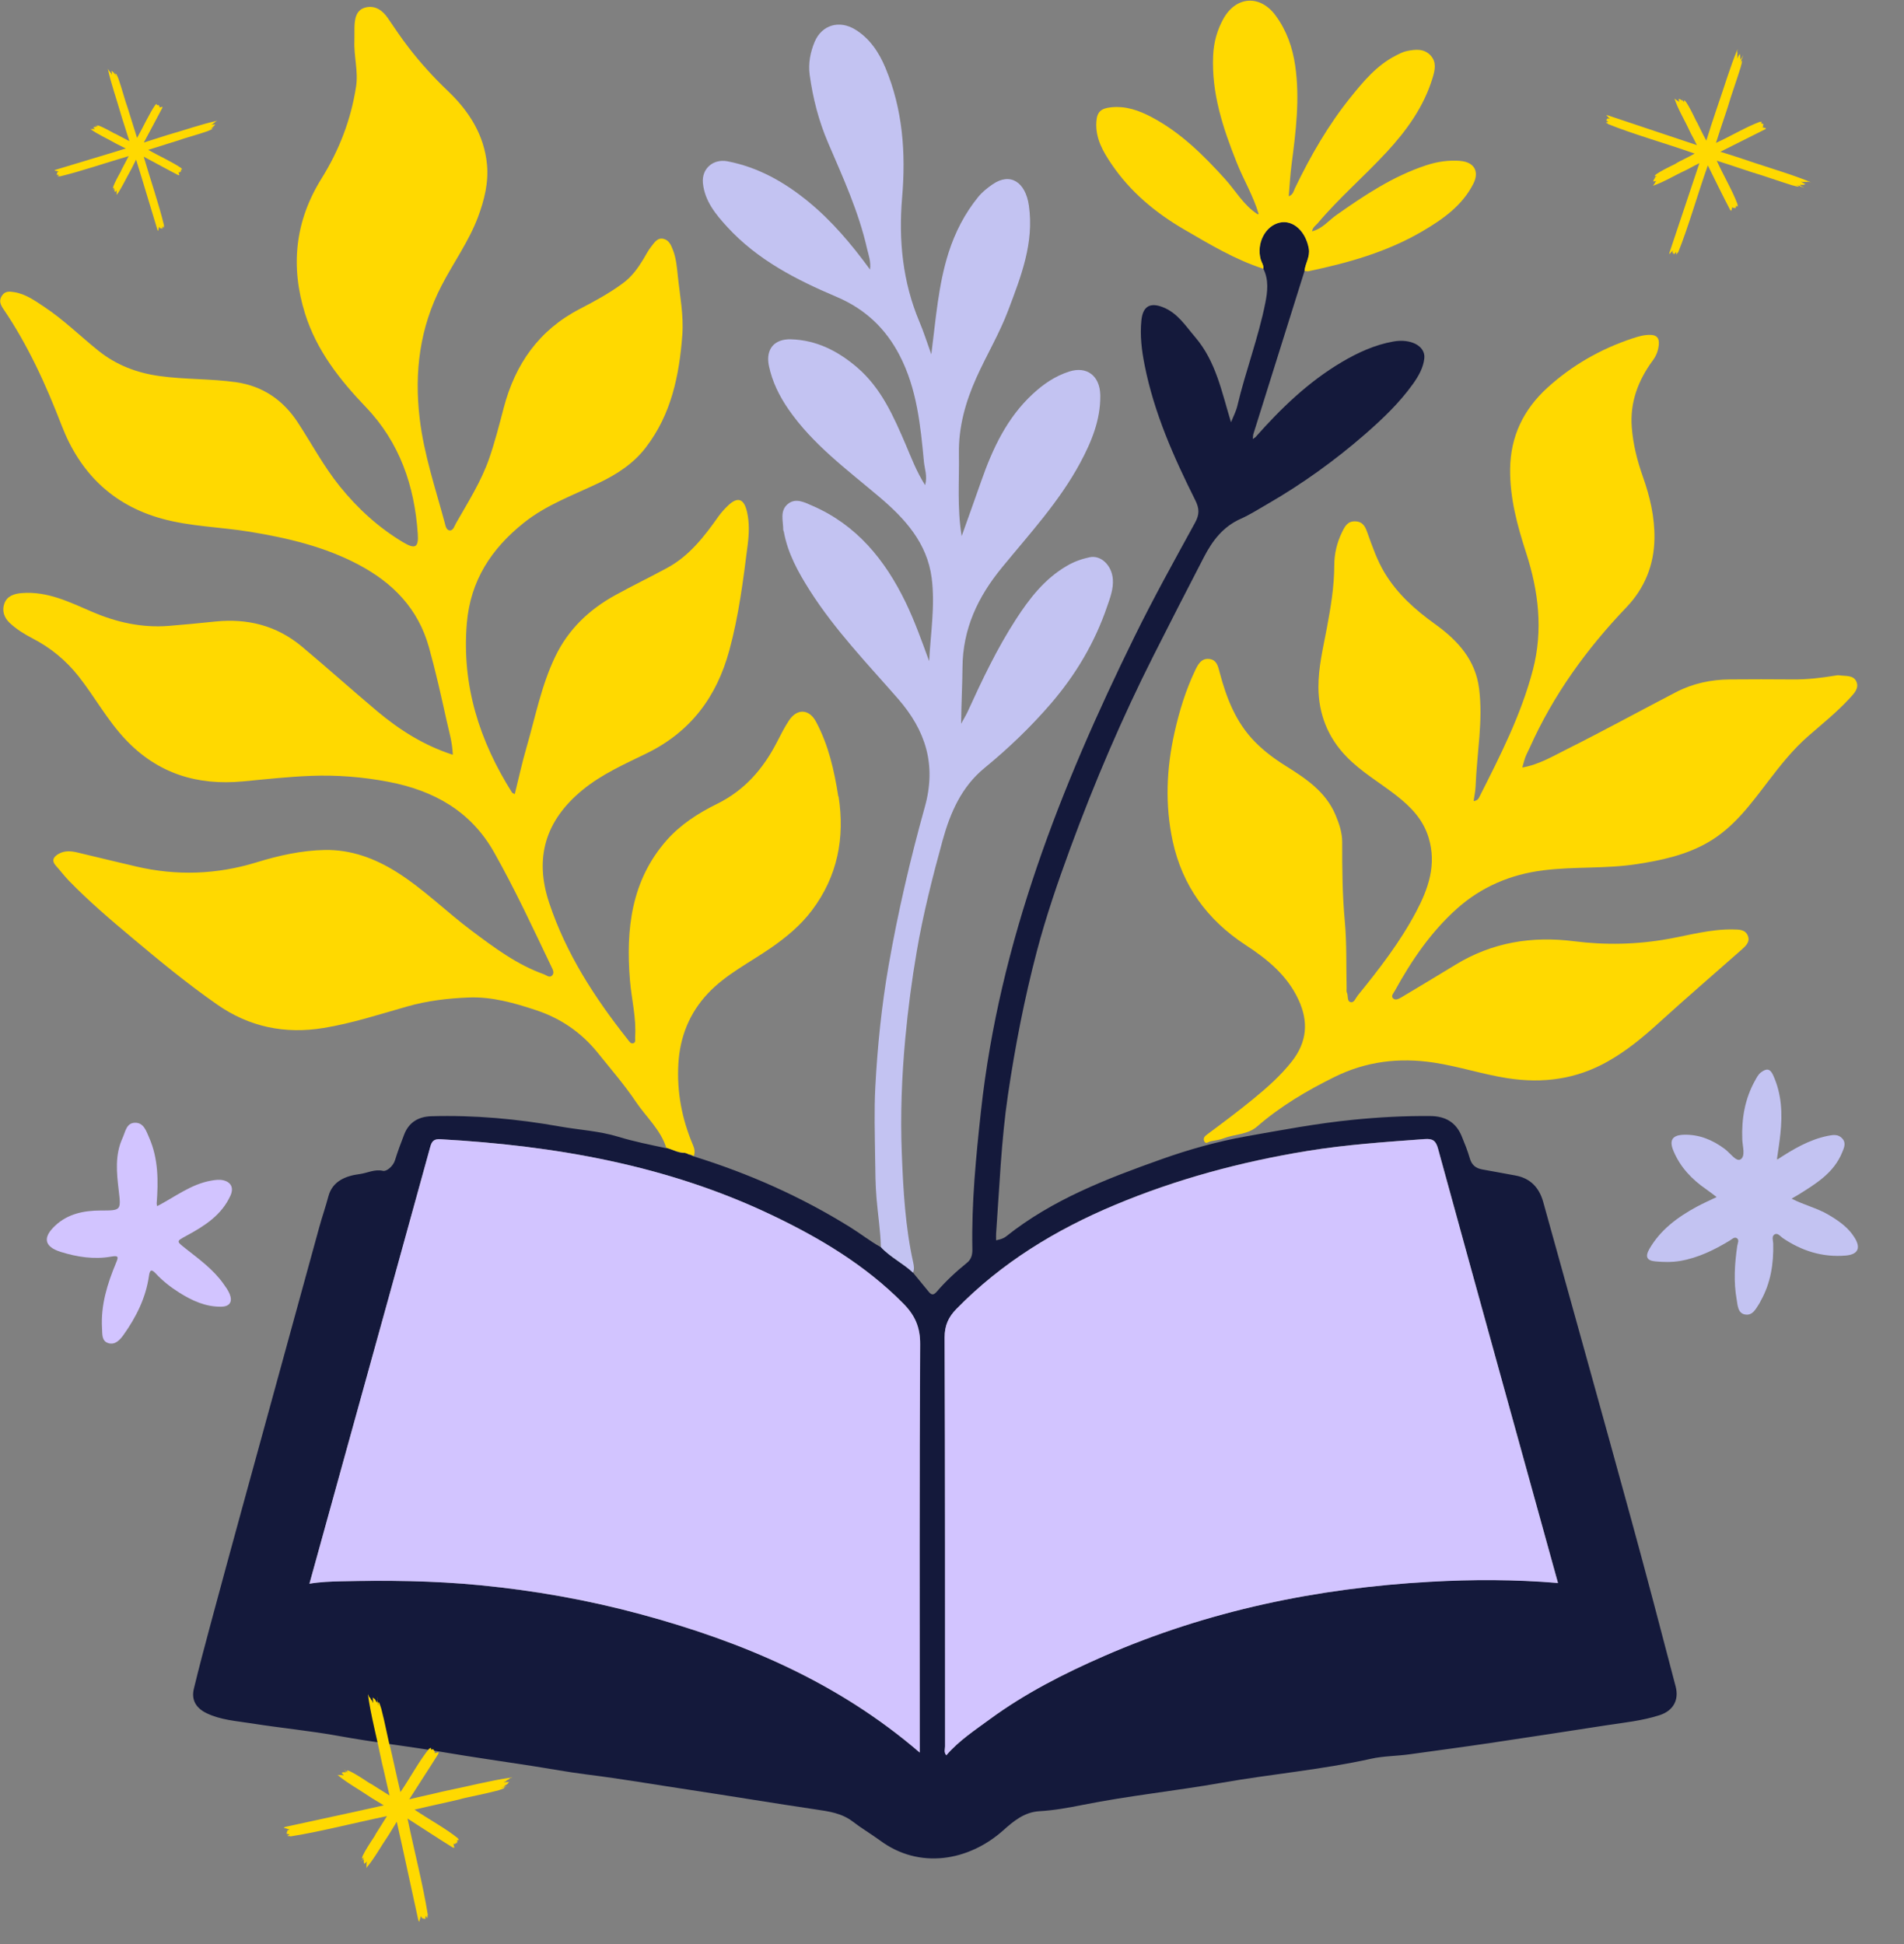 <svg xmlns="http://www.w3.org/2000/svg" fill="none" viewBox="0 0 703 718" height="718" width="703">
<rect x="0" y="0" width="703" height="718" fill="#808080" stroke="none"/>
<g clip-path="url(#clip0_4163_157)">
<path fill="#14193B" d="M245.869 423.929C248.615 424.383 251.066 426.562 254.107 425.472C253.517 426.494 254.402 426.357 254.901 426.516C255.287 426.675 255.673 426.857 256.058 427.016C276.461 433.348 295.819 441.928 313.997 453.254C317.809 455.614 321.304 458.429 325.253 460.585C328.748 464.33 333.446 466.554 337.145 470.027C339.051 472.365 340.98 474.68 342.886 477.018C343.908 478.289 344.702 478.357 345.859 477.018C349.218 473.091 353.031 469.573 357.048 466.327C358.659 465.011 359.067 463.308 359.022 461.288C358.682 444.129 360.361 427.129 362.222 410.083C369.053 347.825 391.565 290.742 418.867 235.156C425.879 220.857 433.618 206.944 441.266 192.985C442.9 189.989 442.854 187.787 441.334 184.746C433.345 168.767 426.106 152.493 422.611 134.789C421.522 129.319 420.864 123.872 421.431 118.311C421.953 113.136 424.608 111.57 429.374 113.454C434.821 115.587 437.725 120.354 441.288 124.507C449.004 133.518 451.092 144.799 454.519 155.943C455.359 153.832 456.38 151.926 456.857 149.883C459.875 137.104 464.618 124.757 467.183 111.865C468.022 107.689 468.499 103.376 466.479 99.268C466.661 97.952 465.798 96.93 465.48 95.75C463.869 89.826 467.205 83.403 472.516 82.222C477.486 81.11 482.115 85.445 483.25 91.801C483.795 94.865 481.934 97.271 481.661 100.062C475.352 120.195 469.021 140.35 462.712 160.482C462.666 161.027 462.598 161.572 462.553 162.139L463.574 161.413C472.97 150.791 483.091 141.008 495.369 133.745C501.315 130.227 507.555 127.345 514.455 126.119C520.877 124.961 526.346 127.753 525.892 132.315C525.529 135.811 523.736 138.92 521.717 141.757C516.701 148.793 510.483 154.695 504.015 160.346C492.804 170.106 480.776 178.754 467.863 186.198C464.663 188.037 461.486 190.08 458.173 191.555C451.501 194.506 447.62 199.749 444.488 205.786C438.202 217.884 432.007 230.027 425.856 242.192C414.26 265.185 404.161 288.812 395.265 312.985C390.612 325.65 386.21 338.428 382.783 351.457C378.221 368.843 374.794 386.478 372.162 404.296C369.643 421.341 369.03 438.455 367.782 455.569C367.737 456.318 367.782 457.067 367.782 458.043C369.212 457.702 370.415 457.453 371.527 456.567C388.524 443.017 408.495 435.345 428.625 428.173C438.883 424.519 449.413 421.546 460.147 419.639C473.219 417.324 486.246 414.85 499.499 413.533C509.031 412.58 518.562 412.058 528.139 412.149C533.608 412.194 537.58 414.419 539.69 419.594C540.78 422.249 541.869 424.927 542.663 427.697C543.367 430.216 544.865 431.442 547.316 431.873C551.378 432.576 555.44 433.371 559.502 434.097C565.063 435.096 568.308 438.591 569.783 443.857C580.654 482.987 591.592 522.117 602.326 561.269C607.955 581.742 613.31 602.283 618.689 622.824C620.005 627.818 617.759 631.79 612.766 633.401C606.321 635.489 599.558 636.148 592.886 637.169C578.702 639.371 564.518 641.55 550.334 643.66C540.417 645.136 530.477 646.452 520.559 647.837C515.793 648.518 510.755 648.472 506.239 649.493C487.948 653.556 469.316 655.145 450.911 658.391C433.936 661.387 416.779 663.134 399.849 666.516C394.584 667.56 389.228 668.559 383.872 668.854C378.131 669.172 374.136 672.622 370.392 675.958C357.592 687.352 339.437 690.394 325.003 679.726C321.69 677.298 318.127 675.209 314.882 672.713C310.82 669.581 306.031 668.922 301.243 668.219C285.606 665.904 269.993 663.293 254.356 660.933C241.852 659.049 229.393 656.893 216.82 655.327C209.898 654.464 203.045 653.17 196.146 652.104C185.275 650.424 174.382 648.881 163.534 647.042C150.871 644.886 138.094 643.456 125.431 641.141C114.628 639.166 103.644 638.145 92.796 636.42C87.214 635.535 81.472 635.194 76.23 632.652C72.372 630.768 70.579 627.772 71.577 623.641C73.506 615.629 75.64 607.663 77.773 599.719C81.495 585.873 85.262 572.028 89.052 558.205C98.629 523.297 108.206 488.366 117.805 453.458C118.872 449.554 120.211 445.718 121.255 441.791C122.753 436.14 127.7 434.233 132.784 433.575C135.62 433.212 138.253 431.669 141.453 432.395C142.656 432.667 145.152 430.783 145.855 428.423C146.854 425.2 148.034 422.045 149.26 418.89C151.03 414.373 154.593 412.353 159.268 412.217C175.176 411.763 190.949 413.193 206.585 415.985C213.825 417.278 221.223 417.642 228.281 419.798C234.068 421.568 239.968 422.726 245.846 423.997L245.869 423.929ZM312.839 639.62C312.499 639.484 312.181 639.348 311.841 639.212C311.228 638.463 310.479 637.918 309.503 637.782C308.414 636.738 307.166 635.966 305.736 635.467C304.647 634.4 303.376 633.628 301.901 633.242C301.651 632.561 301.016 632.561 300.471 632.402C299.359 631.358 298.065 630.609 296.59 630.224C296.341 629.497 295.683 629.543 295.115 629.429C294.843 628.748 294.185 628.771 293.617 628.657C293.322 627.999 292.687 628.022 292.12 627.863C291.62 627.613 291.121 627.341 290.622 627.091C290.122 626.842 289.623 626.592 289.101 626.32C288.602 626.07 288.103 625.798 287.603 625.548C286.219 624.504 284.699 623.755 283.019 623.301C282.701 622.665 282.066 622.688 281.499 622.575C280.863 622.189 280.25 621.826 279.615 621.44C276.234 619.987 272.988 618.171 269.403 617.264C268.404 616.81 267.406 616.288 266.384 615.902C234.839 603.645 202.251 596.087 168.436 593.863C150.167 592.66 131.921 592.819 113.698 594.475C111.61 594.657 110.952 595.565 110.521 597.29C109.023 603.1 107.48 608.888 105.959 614.721C177.99 623.778 249.591 635.376 321.259 646.452C321.531 646.52 322.03 646.679 322.076 646.611C322.326 646.18 321.894 646.18 321.645 646.089C320.51 645.181 319.353 644.273 318.218 643.365C317.605 643.002 316.97 642.639 316.357 642.276C315.812 641.459 315.086 640.914 314.11 640.71C313.679 640.347 313.271 639.961 312.839 639.598V639.62ZM399.531 626.41C399.168 626.592 398.442 626.41 398.714 627.228L398.76 627.159C395.832 627.659 393.494 629.316 391.18 630.995H391.225C390.567 630.995 389.954 631.041 389.636 631.744L389.705 631.699C388.184 632.085 386.89 632.811 385.869 634.014H385.915C385.256 634.014 384.644 634.082 384.326 634.786L384.371 634.74C383.486 635.103 382.579 635.421 382.057 636.306L382.125 636.261C381.035 636.533 380.014 636.897 379.628 638.122C379.174 638.349 378.721 638.599 378.244 638.826C377.291 638.917 376.542 639.325 375.975 640.097L376.02 640.052C375.248 640.574 374.477 641.096 373.705 641.618L373.751 641.572C371.39 643.184 369.053 644.795 366.012 646.861C367.941 646.498 369.03 646.27 370.097 646.089C383.736 644.023 397.443 642.253 411.014 639.825C429.397 636.511 447.87 633.946 466.32 631.063C484.816 628.181 503.38 625.775 521.898 623.21C541.642 620.464 561.386 617.717 581.153 615.085C583.241 614.812 583.763 614.199 583.195 612.27C581.697 607.095 580.222 601.92 578.861 596.7C578.52 595.383 577.976 594.839 576.614 594.748C571.213 594.339 565.834 593.613 560.433 593.386C524.894 591.911 489.831 595.088 455.472 604.667C443.081 608.116 430.804 611.907 419.094 617.377L419.139 617.332C417.187 617.74 415.349 618.376 413.783 619.647H413.828C410.334 620.736 407.066 622.302 403.934 624.186L404.002 624.141C403.412 624.277 402.686 624.163 402.413 624.935L402.481 624.89C401.869 624.981 401.188 624.912 400.915 625.684H400.984C400.371 625.752 399.713 625.752 399.395 626.433L399.463 626.388L399.531 626.41ZM575.275 584.602C560.41 530.878 545.614 477.562 530.976 424.178C530.182 421.251 529.047 420.411 526.142 420.615C511.595 421.682 497.071 422.68 482.637 425.018C458.218 429.013 434.48 435.368 411.673 444.946C389.818 454.093 369.87 466.236 353.167 483.327C350.217 486.346 348.764 489.433 348.787 493.904C348.991 544.224 348.9 594.566 348.946 644.886C348.946 645.907 348.424 647.065 349.422 648.177C354.097 642.752 359.998 638.894 365.581 634.786C378.562 625.276 392.882 617.99 407.633 611.544C446.054 594.771 486.427 586.441 528.071 584.103C543.639 583.24 559.276 583.24 575.298 584.557L575.275 584.602ZM339.596 647.224C339.596 596.314 339.46 546.357 339.755 496.401C339.8 490.068 337.803 485.688 333.536 481.375C319.511 467.19 302.695 457.157 284.925 448.691C246.277 430.261 204.974 423.112 162.626 420.706C160.244 420.57 159.449 421.387 158.859 423.588C148.488 461.311 138.026 498.988 127.587 536.688C123.161 552.622 118.759 568.578 114.265 584.852C118.373 584.171 122.14 584.035 125.907 583.967C143.019 583.581 160.085 583.74 177.151 585.397C197.303 587.349 217.161 590.889 236.678 596.155C274.1 606.301 309.276 621.099 339.618 647.224H339.596Z"></path>
<path fill="#FFD900" d="M544.139 295.825C545.523 295.644 545.909 294.94 546.226 294.282C553.897 279.12 561.636 263.959 565.97 247.412C569.806 232.773 568.081 218.337 563.474 204.129C560.229 194.074 557.46 184.019 557.574 173.215C557.71 161.004 562.612 151.176 571.258 143.255C580.336 134.97 590.934 128.888 602.69 124.984C604.823 124.28 606.979 123.622 609.294 123.667C611.677 123.69 612.675 124.802 612.471 127.231C612.267 129.432 611.586 131.316 610.247 133.109C604.868 140.418 601.782 148.543 602.485 157.758C602.962 164.046 604.482 170.106 606.593 176.052C609.203 183.429 610.973 190.919 610.86 198.886C610.723 208.736 607.16 217.293 600.602 224.17C585.85 239.605 573.528 256.582 564.813 276.124C564.291 277.282 563.678 278.371 563.224 279.552C562.793 280.709 562.521 281.912 562.067 283.433C568.149 282.411 573.346 279.257 578.634 276.624C592.137 269.86 605.39 262.597 618.78 255.629C625.021 252.383 631.761 250.953 638.751 250.908C646.444 250.84 654.137 250.84 661.831 250.908C667.141 250.976 672.361 250.363 677.558 249.501C678.057 249.41 678.579 249.319 679.056 249.387C681.348 249.75 684.298 249.205 685.41 251.679C686.522 254.176 684.57 256.105 682.891 257.921C678.193 263.028 672.792 267.341 667.572 271.903C661.967 276.805 657.36 282.638 652.844 288.54C646.421 296.938 640.226 305.495 630.808 310.987C622.615 315.754 613.583 317.683 604.369 319.113C592.908 320.883 581.266 319.953 569.806 321.405C557.778 322.903 546.953 327.488 537.898 335.591C528.321 344.171 521.172 354.679 515.022 365.869C514.568 366.709 513.524 367.73 514.25 368.57C515.113 369.591 516.384 368.91 517.359 368.343C524.054 364.348 530.749 360.331 537.398 356.268C550.947 348.006 565.585 345.6 581.221 347.598C592.84 349.073 604.482 348.823 616.102 346.713C623.977 345.283 631.738 343.081 639.863 343.24C642.019 343.285 644.379 343.172 645.355 345.578C646.262 347.87 644.538 349.368 643.04 350.707C632.873 359.695 622.57 368.547 612.516 377.694C606.638 383.051 600.556 388.09 593.612 391.994C581.992 398.553 569.738 400.21 556.552 398.167C547.361 396.737 538.533 393.787 529.365 392.402C516.565 390.473 504.356 391.948 492.691 397.736C482.501 402.775 472.765 408.517 464.164 416.007C460.647 419.071 455.881 418.776 451.819 420.365C450.321 420.955 448.641 421.137 447.053 421.454C446.213 421.613 445.169 422.771 444.579 421.318C444.171 420.32 444.783 419.616 445.737 418.912C451.478 414.645 457.22 410.356 462.757 405.816C467.909 401.594 472.902 397.191 477.055 391.88C482.592 384.753 483.182 377.331 479.483 369.296C475.307 360.195 467.909 354.203 459.83 348.937C445.782 339.745 436.568 327.125 433.005 310.715C430.1 297.278 430.668 283.773 433.686 270.382C435.456 262.506 437.816 254.834 441.289 247.549C442.332 245.37 443.535 243.032 446.485 243.35C449.254 243.667 449.731 246.051 450.321 248.298C452.817 257.74 456.289 266.75 463.302 273.9C466.729 277.418 470.678 280.323 474.853 282.933C482.252 287.564 489.468 292.398 493.077 300.887C494.461 304.155 495.596 307.56 495.573 311.055C495.55 320.77 495.641 330.484 496.526 340.13C497.298 348.438 497.003 356.745 497.207 365.052C497.207 365.551 497.094 366.141 497.298 366.55C497.888 367.73 497.23 369.773 498.727 370.091C499.976 370.363 500.52 368.615 501.292 367.639C509.235 357.88 516.928 347.916 522.851 336.749C527.39 328.169 530.499 319.34 527.481 309.353C525.439 302.567 520.877 297.936 515.567 293.783C509.439 288.994 502.631 285.09 497.139 279.415C490.172 272.243 486.858 263.527 486.79 253.858C486.745 246.504 488.538 239.219 489.899 231.956C491.329 224.307 492.623 216.658 492.645 208.804C492.645 204.56 493.621 200.338 495.55 196.457C496.572 194.369 497.547 192.417 500.452 192.531C503.425 192.644 504.197 194.846 504.946 196.934C506.739 201.904 508.441 206.875 511.187 211.46C515.884 219.291 522.488 225.192 529.796 230.435C538.125 236.404 544.774 243.599 546.113 254.29C546.862 260.191 546.68 266.16 546.226 272.039C545.75 278.167 545.069 284.273 544.819 290.424C544.751 292.149 544.366 293.874 544.093 295.803L544.139 295.825Z"></path>
<path fill="#C3C3F2" d="M337.145 470.004C333.446 466.531 328.748 464.307 325.253 460.562C325.094 454.547 324.141 448.578 323.642 442.608C323.211 437.57 323.188 432.553 323.12 427.537C323.006 418.822 322.734 410.106 323.188 401.413C323.982 386.387 325.503 371.453 328.09 356.609C331.539 336.817 336.101 317.274 341.479 297.959C345.769 282.548 341.888 269.86 331.539 258.012C320.238 245.075 308.232 232.614 298.951 217.997C294.707 211.301 290.849 204.356 289.419 196.389C289.374 196.14 289.192 195.913 289.192 195.663C289.192 192.44 287.898 188.831 290.667 186.312C293.617 183.656 296.953 185.472 299.881 186.743C316.221 193.802 326.706 206.671 334.285 222.241C337.712 229.3 340.345 236.745 343.068 244.167C343.59 233.885 345.315 223.671 343.999 213.457C342.319 200.497 334.127 191.509 324.595 183.452C312.726 173.397 300.063 164.136 291.076 151.086C287.694 146.183 285.084 140.872 283.882 135.016C282.656 129.001 285.833 125.12 292.052 125.302C301.515 125.574 309.481 129.682 316.539 135.742C325.435 143.414 329.951 153.809 334.444 164.273C336.509 169.084 338.325 174.055 341.57 179.162C342.501 175.757 341.366 173.102 341.139 170.582C339.868 157.1 338.552 143.573 332.152 131.226C326.978 121.239 319.375 114.089 308.913 109.641C294.026 103.331 279.66 95.977 268.518 83.811C264.251 79.158 260.189 74.233 259.531 67.605C259.009 62.271 263.343 58.549 268.631 59.571C279.887 61.749 289.532 67.174 298.338 74.369C307.052 81.496 314.246 89.985 321.236 99.54C321.622 96.453 320.669 94.206 320.147 91.891C317.061 78.182 311.205 65.472 305.713 52.648C302.287 44.636 300.131 36.261 298.951 27.636C298.383 23.459 299.177 19.306 300.789 15.447C303.421 9.205 309.889 7.299 315.767 10.908C321.145 14.199 324.504 19.306 326.864 24.912C333.332 40.323 334.49 56.438 333.083 72.962C331.744 88.668 333.264 104.125 339.482 118.856C341.026 122.487 342.206 126.278 343.862 130.862C345.564 117.562 346.449 105.192 350.239 93.299C352.645 85.786 356.185 78.886 361.155 72.758C362.63 70.942 364.559 69.398 366.511 68.059C373.002 63.588 378.607 67.197 379.878 75.867C381.875 89.735 376.973 102.082 372.275 114.543C369.03 123.168 364.287 131.067 360.52 139.442C356.503 148.385 353.893 157.622 354.052 167.496C354.234 177.414 353.326 187.378 355.073 197.978C357.66 190.738 360.021 184.155 362.335 177.551C366.534 165.566 371.844 154.218 381.376 145.434C385.257 141.848 389.523 138.897 394.743 137.218C401.347 135.084 406.135 138.852 406.249 145.956C406.385 154.989 403.026 163.138 398.805 170.968C391.112 185.268 380.128 197.138 369.961 209.554C361.042 220.426 355.459 232.183 355.368 246.595C355.323 253.064 354.937 259.578 354.869 267.273C356.026 265.139 356.73 264.027 357.275 262.824C362.608 251.135 368.1 239.537 375.112 228.71C380.128 220.97 385.688 213.753 393.926 208.963C396.604 207.397 399.395 206.399 402.323 205.786C406.521 204.901 410.47 208.805 410.878 213.798C411.173 217.452 409.88 220.766 408.745 224.057C404.229 237.29 397.216 249.115 388.093 259.737C380.604 268.453 372.344 276.351 363.47 283.637C355.028 290.56 350.875 300.07 348.038 310.329C344.316 323.879 340.844 337.498 338.484 351.343C336.668 361.943 335.261 372.633 334.263 383.369C332.946 397.554 332.402 411.763 332.969 425.971C333.491 439.476 334.24 453.026 337.19 466.304C337.463 467.553 337.644 468.778 337.099 470.004H337.145Z"></path>
<path fill="#C3C3F2" d="M656.248 428.196C662.058 424.405 667.958 420.864 674.903 419.457C676.9 419.049 678.692 418.822 680.145 420.365C681.711 422.022 680.916 423.792 680.145 425.631C677.058 433.144 670.591 437.07 664.168 441.088C663.442 441.541 662.693 441.973 661.49 442.654C666.143 445.037 670.931 446.126 675.084 448.578C678.897 450.847 682.505 453.299 684.865 457.225C687.135 461.016 685.909 463.308 681.416 463.671C672.905 464.375 665.28 461.969 658.268 457.225C657.383 456.635 656.475 455.296 655.386 455.773C653.978 456.408 654.682 458.042 654.705 459.2C654.886 466.622 653.82 473.726 650.143 480.308C649.962 480.649 649.825 480.989 649.621 481.307C648.328 483.304 647.147 485.915 644.356 485.438C641.61 484.984 641.587 482.011 641.224 479.922C640.044 473.34 640.475 466.69 641.429 460.108C641.565 459.132 642.246 457.952 641.338 457.293C640.407 456.612 639.5 457.634 638.66 458.133C632.941 461.606 626.972 464.534 620.278 465.669C617.259 466.168 614.218 466.1 611.245 465.828C608.023 465.555 607.365 464.08 608.953 461.288C613.038 454.161 619.393 449.486 626.45 445.65C628.765 444.401 631.194 443.335 633.826 442.064C632.51 441.088 631.284 440.089 629.991 439.204C624.703 435.572 620.436 431.101 617.895 425.063C616.238 421.137 617.373 419.162 621.775 419.049C627.426 418.912 632.306 420.955 636.776 424.269C638.751 425.722 641.02 429.103 642.609 428.173C644.583 427.015 643.38 423.338 643.289 420.796C642.994 413.079 644.243 405.771 648.033 398.984C648.645 397.895 649.19 396.737 650.257 395.966C652.095 394.626 653.479 394.445 654.637 396.964C657.859 403.955 658.154 411.286 657.36 418.731C657.042 421.84 656.52 424.927 656.089 428.037C655.998 428.196 655.907 428.332 655.817 428.491C655.953 428.4 656.112 428.309 656.248 428.218V428.196Z"></path>
<path fill="#D2C4FF" d="M58.006 445.445C64.746 441.927 70.556 437.297 77.954 436.003C79.475 435.731 80.973 435.527 82.448 435.867C85.398 436.571 86.351 438.75 85.081 441.542C81.812 448.737 75.572 452.709 68.99 456.272C64.996 458.451 65.019 458.292 68.65 461.175C73.575 465.056 78.681 468.755 82.403 473.953C83.288 475.179 84.173 476.404 84.763 477.789C85.966 480.671 84.876 482.51 81.699 482.555C75.957 482.646 70.919 480.331 66.199 477.358C62.999 475.338 60.026 473.023 57.439 470.231C56.055 468.755 55.328 468.778 55.011 471.093C53.876 479.242 50.29 486.391 45.57 493.019C44.231 494.88 42.438 496.809 39.942 495.992C37.491 495.198 37.809 492.633 37.672 490.499C37.173 481.988 39.624 474.112 42.824 466.418C43.664 464.375 44.027 463.512 41.031 464.057C34.745 465.192 28.459 464.193 22.467 462.332C16.272 460.403 15.682 456.976 20.402 452.595C25.1 448.215 30.955 447.057 37.128 447.034C44.776 447.034 44.708 447.034 43.822 439.499C43.051 433.007 42.393 426.493 45.252 420.252C46.319 417.936 46.636 414.6 49.972 414.623C53.082 414.645 53.967 417.641 55.033 420.047C58.506 427.901 58.46 436.162 57.847 444.492C57.847 444.719 57.938 444.946 58.029 445.445H58.006Z"></path>
<path fill="#FFD900" d="M309.526 294.169C308.028 284.568 305.918 275.148 301.288 266.523C298.724 261.734 294.253 261.575 291.28 266.115C289.623 268.634 288.262 271.335 286.877 274.036C281.817 283.909 274.918 291.876 264.705 296.892C257.806 300.274 251.225 304.541 246.141 310.306C233.047 325.173 231.05 343.217 232.593 362.011C233.16 369.001 234.998 375.879 234.499 382.983C234.431 383.8 234.885 384.98 233.773 385.275C232.82 385.525 232.298 384.526 231.753 383.845C219.566 368.479 209.014 352.183 202.773 333.435C197.258 316.911 201.275 303.043 215.096 291.717C222.176 285.907 230.55 282.207 238.652 278.258C255.015 270.291 264.637 257.331 269.289 240.149C272.762 227.416 274.396 214.343 276.052 201.292C276.574 197.229 276.756 192.962 275.78 188.876C274.622 184.019 272.262 183.361 268.745 186.765C267.474 187.991 266.316 189.262 265.272 190.715C260.03 198.137 254.493 205.332 246.277 209.758C239.968 213.185 233.501 216.295 227.214 219.767C217.524 225.101 209.808 232.41 204.951 242.578C199.868 253.223 197.666 264.73 194.421 275.943C192.765 281.617 191.516 287.405 190.064 293.261C189.474 292.92 189.156 292.852 189.043 292.671C177.015 273.582 170.456 253.109 172.362 230.208C173.679 214.388 181.417 202.631 193.445 193.03C201.842 186.334 211.873 182.793 221.382 178.209C227.895 175.076 233.864 171.195 238.38 165.339C247.866 153.06 250.794 138.67 251.928 123.713C252.473 116.404 251.021 109.186 250.272 101.946C249.931 98.769 249.682 95.455 248.479 92.368C247.775 90.529 247.049 88.736 245.029 88.214C242.737 87.647 241.625 89.599 240.49 91.006C239.31 92.459 238.493 94.184 237.495 95.795C235.452 99.132 233.251 102.196 229.983 104.602C224.99 108.301 219.566 111.229 214.12 114.066C198.983 121.897 190.245 134.426 186.002 150.563C184.345 156.873 182.734 163.206 180.6 169.357C177.65 177.845 172.816 185.426 168.391 193.189C167.778 194.256 167.37 195.981 166.053 195.89C164.737 195.799 164.488 194.097 164.17 192.916C160.743 180.229 156.522 167.768 154.956 154.558C152.914 137.354 155.001 121.012 163.012 105.51C167.392 97.021 173.066 89.236 176.47 80.202C178.83 73.892 180.442 67.401 179.806 60.728C178.762 49.856 173.248 41.14 165.463 33.696C160.176 28.657 155.251 23.255 150.803 17.467C148.125 13.994 145.674 10.318 143.2 6.686C141.181 3.713 138.367 1.874 134.894 2.782C131.422 3.69 130.968 7.004 130.877 10.136C130.832 11.77 130.923 13.427 130.855 15.061C130.605 20.735 132.353 26.342 131.468 31.993C129.584 44.204 125.249 55.44 118.691 65.971C108.955 81.587 107.139 98.314 112.654 115.905C116.943 129.5 125.454 140.282 135.099 150.359C147.603 163.433 153.05 179.457 154.253 197.115C154.616 202.245 153.277 202.926 148.738 200.202C139.706 194.778 132.058 187.787 125.431 179.57C119.485 172.194 115.06 163.819 109.908 155.943C104.53 147.726 96.972 142.574 87.259 141.167C77.819 139.805 68.219 140.191 58.755 138.852C50.495 137.694 42.983 134.834 36.424 129.591C29.752 124.257 23.647 118.197 16.521 113.454C12.959 111.093 9.464 108.506 5.106 107.87C3.586 107.643 1.884 107.393 0.704 109.209C-0.499 111.07 0.182 112.523 1.203 114.044C10.326 127.435 16.953 142.052 22.762 157.123C29.434 174.464 41.394 186.425 59.663 191.509C70.352 194.483 81.45 194.596 92.32 196.389C106.254 198.682 119.894 201.882 132.489 208.577C145.107 215.296 154.366 224.738 158.36 238.969C160.857 247.912 162.876 256.945 164.873 266.001C165.781 270.087 167.029 274.15 167.188 278.734C156.386 275.239 147.444 269.497 139.206 262.597C129.879 254.744 120.801 246.595 111.451 238.765C102.215 231.048 91.48 228.301 79.498 229.527C73.756 230.117 68.015 230.685 62.273 231.138C52.424 231.91 43.051 229.845 34.019 225.941C25.713 222.377 17.565 218.269 8.057 219.018C5.174 219.245 2.633 220.108 1.634 222.809C0.658 225.419 1.43 228.029 3.586 230.049C6.082 232.387 8.987 234.18 12.005 235.746C18.677 239.219 24.283 243.781 29.003 249.75C34.995 257.354 39.579 265.911 46.319 273.06C58.279 285.748 72.916 290.151 89.71 288.562C98.084 287.768 106.436 286.837 114.833 286.52C124.41 286.156 133.873 286.905 143.314 288.699C160.085 291.899 173.792 299.457 182.416 314.732C190.155 328.441 196.781 342.741 203.567 356.949C204.044 357.97 204.77 359.128 203.953 360.127C202.977 361.33 201.82 360.149 200.866 359.809C190.881 356.268 182.529 349.981 174.155 343.717C164.805 336.726 156.499 328.373 146.559 322.109C138.389 316.957 129.561 313.711 119.916 313.892C111.383 314.051 103.009 315.913 94.816 318.432C80.088 322.971 65.201 323.493 50.2 319.975C43.006 318.296 35.812 316.548 28.617 314.823C26.235 314.256 23.874 314.051 21.65 315.322C19.653 316.457 18.927 317.864 20.743 319.839C22.354 321.609 23.784 323.539 25.44 325.241C32.816 332.845 40.872 339.699 48.974 346.486C59.073 354.974 69.263 363.35 80.088 370.908C92.048 379.283 105.188 381.961 119.485 379.624C130.038 377.899 140.182 374.562 150.44 371.657C157.861 369.546 165.486 368.661 173.089 368.366C181.667 368.025 189.996 370.408 198.098 373.109C207.13 376.128 214.71 381.349 220.701 388.793C225.49 394.763 230.55 400.573 234.817 406.928C238.584 412.534 243.872 417.142 245.982 423.815C248.592 424.632 250.181 425.585 252.745 425.722L253.925 426.107C253.925 426.107 254.515 426.244 255.015 426.402C255.401 426.561 255.786 426.743 256.172 426.902C256.671 425.517 256.467 424.224 255.877 422.884C251.769 413.261 249.863 403.229 250.476 392.742C251.066 382.847 254.561 374.131 261.346 366.89C267.973 359.832 276.688 355.542 284.54 350.117C290.281 346.145 295.592 341.765 299.79 336.181C309.254 323.607 312 309.444 309.617 294.078L309.526 294.169Z"></path>
<path fill="#D2C4FF" d="M575.275 584.602C559.253 583.263 543.617 583.263 528.049 584.148C486.405 586.463 446.032 594.816 407.61 611.589C392.859 618.035 378.539 625.321 365.558 634.831C359.975 638.939 354.052 642.797 349.4 648.222C348.424 647.11 348.923 645.952 348.923 644.931C348.901 594.611 348.969 544.269 348.764 493.949C348.764 489.455 350.194 486.368 353.144 483.372C369.847 466.281 389.818 454.138 411.65 444.991C434.458 435.436 458.196 429.058 482.615 425.063C497.048 422.703 511.573 421.727 526.12 420.66C529.024 420.456 530.159 421.295 530.953 424.223C545.591 477.585 560.388 530.923 575.252 584.647L575.275 584.602Z"></path>
<path fill="#D2C4FF" d="M339.596 647.223C309.254 621.099 274.078 606.3 236.655 596.155C217.138 590.866 197.281 587.348 177.128 585.396C160.062 583.739 142.996 583.558 125.885 583.966C122.118 584.057 118.35 584.171 114.243 584.851C118.736 568.578 123.161 552.644 127.564 536.688C138.003 498.988 148.466 461.311 158.837 423.588C159.45 421.386 160.221 420.569 162.604 420.705C204.974 423.089 246.255 430.261 284.903 448.691C302.673 457.157 319.489 467.189 333.514 481.375C337.78 485.687 339.778 490.068 339.732 496.401C339.437 546.357 339.573 596.336 339.573 647.223H339.596Z"></path>
<path fill="#14193B" d="M603.83 610.49C602.08 604.437 600.356 598.384 598.765 592.278C598.368 590.739 597.731 590.102 596.14 589.995C589.83 589.518 583.546 588.668 577.261 588.403C535.739 586.677 494.773 590.394 454.629 601.596C440.178 605.631 425.833 610.065 412.178 616.436C409.924 616.914 407.803 617.631 405.974 619.091C401.943 620.392 398.125 622.197 394.492 624.4C393.83 624.559 393.008 624.453 392.689 625.303C392 625.382 391.231 625.356 390.913 626.205C390.223 626.311 389.508 626.338 389.136 627.081C388.712 627.267 387.996 627.108 388.208 627.957C384.841 628.568 382.136 630.479 379.432 632.417C378.689 632.417 377.973 632.497 377.629 633.32C375.905 633.771 374.42 634.621 373.227 635.974C372.485 635.974 371.822 636.107 371.451 636.824C370.443 637.249 369.409 637.62 368.773 638.629C367.527 638.948 366.36 639.372 365.909 640.779C365.379 641.045 364.848 641.337 364.292 641.602C363.205 641.709 362.356 642.186 361.693 643.036C360.818 643.62 359.917 644.231 359.042 644.815C356.284 646.699 353.553 648.584 350 651C352.254 650.575 353.527 650.31 354.773 650.097C370.708 647.682 386.724 645.611 402.58 642.77C424.057 638.895 445.64 635.895 467.197 632.523C488.807 629.152 510.496 626.338 532.133 623.338C555.201 620.126 578.269 616.914 601.364 613.834C603.803 613.516 604.413 612.799 603.75 610.543L603.83 610.49ZM405.947 619.091C405.947 619.091 406 619.091 406.053 619.091C406.027 619.091 406 619.091 405.947 619.091Z"></path>
<path fill="#FEFEFE" d="M321.622 646.111C321.894 646.202 322.303 646.202 322.053 646.633C322.008 646.701 321.531 646.543 321.236 646.474C321.35 646.361 321.486 646.225 321.622 646.111Z"></path>
<path fill="#FFD900" d="M539.214 59.411C534.902 59.071 530.681 59.684 526.573 61.046C514.341 65.063 503.766 72.122 493.349 79.476C490.512 81.473 488.266 84.469 484.43 85.422C484.748 83.834 485.837 83.266 486.541 82.426C494.438 73.075 503.766 65.063 512.049 56.098C519.425 48.108 525.734 39.37 528.956 28.725C529.819 25.865 530.477 23.005 528.253 20.531C525.802 17.83 522.556 18.216 519.425 18.852C517.972 19.147 516.611 19.896 515.272 20.577C508.373 24.117 503.516 29.905 498.773 35.806C490.421 46.156 483.863 57.573 478.121 69.512C477.645 70.51 477.486 71.872 475.829 72.485C476.17 68.422 476.374 64.677 476.85 60.955C478.439 48.744 480.005 36.555 478.212 24.208C477.236 17.512 475.035 11.248 471.018 5.778C465.322 -2.03 456.426 -1.485 451.728 6.89C449.39 11.089 448.142 15.606 447.915 20.509C447.28 34.467 451.546 47.269 456.584 59.934C459.126 66.357 462.735 72.303 464.709 78.976L464.437 79.181C459.217 75.89 456.244 70.442 452.25 66.039C444.261 57.21 435.91 48.948 425.289 43.296C420.569 40.8 415.644 39.029 410.129 39.642C406.385 40.051 405.023 41.413 404.796 45.021C404.41 51.104 407.27 56.007 410.47 60.705C417.392 70.874 426.583 78.545 437.181 84.719C446.622 90.212 455.972 95.863 466.456 99.245C466.638 97.929 465.776 96.907 465.458 95.727C463.847 89.803 467.183 83.38 472.493 82.2C477.463 81.087 482.093 85.422 483.227 91.778C483.772 94.842 481.911 97.248 481.639 100.039C482.138 100.085 482.66 100.244 483.137 100.153C497.842 97.089 512.208 93.026 525.257 85.354C532.769 80.951 539.918 75.912 544.002 67.832C546.295 63.27 544.252 59.843 539.191 59.434L539.214 59.411Z"></path>
<path fill="#FEFEFE" d="M656.248 428.196C656.112 428.287 655.953 428.377 655.817 428.468C655.908 428.309 655.998 428.173 656.089 428.014L656.248 428.196Z"></path>
<path fill="#14193B" d="M337.917 647.356C337.187 646.928 336.429 646.499 335.699 646.097C335.05 645.133 334.185 644.49 333.022 644.249C332.508 643.82 332.022 643.365 331.508 642.936C331.102 642.775 330.724 642.615 330.318 642.454C329.588 641.57 328.696 640.927 327.533 640.766C326.235 639.534 324.748 638.623 323.044 638.034C321.746 636.774 320.232 635.864 318.474 635.408C318.177 634.604 317.419 634.604 316.771 634.417C315.445 633.185 313.904 632.301 312.146 631.845C311.849 630.988 311.065 631.041 310.389 630.907C310.064 630.104 309.28 630.131 308.604 629.997C308.253 629.22 307.495 629.246 306.819 629.059C306.224 628.764 305.63 628.443 305.035 628.148C304.44 627.853 303.845 627.559 303.223 627.237C302.628 626.942 302.033 626.621 301.438 626.326C299.789 625.094 297.977 624.21 295.976 623.674C295.597 622.924 294.84 622.951 294.164 622.817C293.407 622.361 292.677 621.933 291.92 621.477C287.89 619.763 284.024 617.619 279.751 616.548C278.561 616.012 277.371 615.396 276.155 614.941C238.567 600.474 199.736 591.553 159.445 588.927C137.676 587.507 115.935 587.695 94.221 589.651C91.733 589.865 90.949 590.937 90.435 592.973C88.651 599.831 86.812 606.662 85 613.547C170.829 624.237 256.144 637.926 341.54 651C341.676 650.866 341.838 650.705 342 650.571C340.648 649.5 339.269 648.428 337.917 647.356ZM335.591 648.937C336.213 648.803 336.808 648.508 337.403 647.946C336.808 648.508 336.186 648.83 335.591 648.937Z"></path>
<path fill="#FFD900" d="M188.407 656.491C180.752 657.594 172.814 659.692 165.071 661.249L164.833 661.301C164.833 661.301 164.833 661.301 164.893 661.288C164.655 661.339 164.418 661.391 164.18 661.443C164.18 661.443 164.24 661.43 164.299 661.417C163.943 661.494 163.527 661.584 163.171 661.662L163.29 661.636C163.052 661.688 162.874 661.726 162.637 661.778C162.815 661.739 162.933 661.713 163.052 661.688C159.1 662.67 155.11 663.475 151.099 664.47C154.664 658.845 158.361 653.254 161.913 647.569C161.735 647.608 161.98 647.306 161.908 647.26C161.849 647.273 161.849 647.273 161.882 647.141C161.962 646.937 161.407 647.244 161.229 647.283C161.229 647.283 161.229 647.283 161.216 647.223C161.077 647.44 160.979 647.275 160.86 647.301C160.635 647.412 160.424 647.582 160.478 647.259C160.558 647.055 160.574 646.554 160.349 646.665C160.23 646.691 160.23 646.691 160.31 646.487C160.124 646.776 160.086 646.598 160.284 646.369C160.284 646.369 160.284 646.369 160.225 646.381C160.06 646.479 160.292 646.118 160.186 646.203C160.161 646.084 160.186 646.203 160.207 646.012C160.008 646.242 159.652 646.319 159.944 645.945C159.791 646.102 159.719 646.056 159.918 645.826C159.825 645.971 159.495 646.167 159.621 645.891C159.329 646.265 158.947 646.224 159.213 645.731C159.061 645.888 159.175 645.552 159.208 645.421C158.976 645.782 158.904 645.736 159.004 645.341C158.924 645.545 158.349 646.043 158.568 645.622C154.923 650.021 151.386 656.634 147.849 661.818C147.798 661.58 147.759 661.402 147.695 661.105C147.707 661.165 147.72 661.224 147.733 661.284C146.35 655.489 145.146 649.657 143.776 643.922C143.936 644.944 144.201 645.882 144.421 646.891C143.108 641.704 142.184 636.308 140.799 631.074C140.512 630.327 140.267 629.199 139.914 628.716C139.914 628.716 139.841 628.67 139.743 628.505C139.782 628.683 139.519 628.615 139.609 629.031C139.622 629.091 139.661 629.269 139.661 629.269C140.022 630.932 139.242 628.489 139.351 627.843C139.415 628.14 139.312 627.665 139.312 627.665C139.312 627.665 139.325 627.725 139.338 627.784C139.299 627.606 139.261 627.428 139.281 627.237C139.307 627.355 139.307 627.355 139.333 627.474C139.294 627.296 139.217 626.94 139.284 626.676C139.287 626.116 139.292 626.426 139.284 626.676C139.207 626.32 139.372 627.652 139.204 626.88C139.294 627.296 139.253 627.678 139.33 628.034C139.297 628.166 139.147 627.763 139.212 628.06C139.284 629.537 138.804 627.9 138.319 627.384C138.331 627.443 138.2 627.409 138.174 627.291C138.187 627.35 138.187 627.35 138.174 627.291C138.03 627.198 137.826 627.118 137.629 626.787C137.653 627.466 137.792 628.68 137.652 628.896C137.691 629.075 137.665 628.956 137.652 628.896C137.542 628.672 137.472 628.065 137.229 627.807C137.031 628.036 136.824 627.086 136.522 626.841C136.285 626.893 136.078 625.942 135.836 625.684C136.893 633.415 139.063 641.401 140.634 649.206L140.686 649.444C140.686 649.444 140.686 649.444 140.673 649.384C140.724 649.622 140.776 649.86 140.827 650.097L140.802 649.978C140.879 650.335 140.969 650.75 141.047 651.107C141.047 651.107 141.021 650.988 141.008 650.928C141.06 651.166 141.098 651.344 141.15 651.582C141.111 651.404 141.085 651.285 141.06 651.166C142.043 655.119 142.847 659.111 143.83 663.064C141.327 661.556 138.785 659.869 136.34 658.348C139.827 660.949 130.095 653.921 128.27 653.82C128.27 653.82 128.21 653.833 128.092 653.858C128.177 653.964 127.999 654.003 128.169 654.215L128.254 654.321C129.121 654.878 127.681 654.258 127.544 653.915C127.689 654.008 127.459 653.809 127.519 653.796C127.387 653.763 127.361 653.644 127.289 653.597C127.289 653.597 127.302 653.657 127.374 653.703C127.348 653.584 127.085 653.517 127.046 653.339C126.948 653.174 126.876 653.127 127.046 653.339C126.902 653.246 127.446 653.75 127.085 653.517C127.302 653.657 127.4 653.822 127.557 653.974C127.583 654.093 127.379 654.013 127.524 654.106C128.107 654.788 127.206 654.362 126.731 654.465C126.731 654.465 126.672 654.478 126.613 654.49C126.494 654.516 126.342 654.674 126.091 654.666C126.334 654.924 126.891 655.487 126.871 655.678C126.692 655.717 126.39 655.472 126.199 655.451C126.251 655.688 125.699 655.435 125.402 655.5C125.309 655.644 124.769 655.45 124.578 655.43C128.083 658.4 132.448 660.748 136.317 663.39C136.317 663.39 136.317 663.39 136.389 663.437C136.533 663.53 136.606 663.576 136.75 663.669C136.895 663.762 137.401 664.087 137.256 663.994C137.341 664.1 137.473 664.134 137.545 664.18C137.473 664.134 137.401 664.087 137.328 664.041C138.82 664.899 140.206 665.841 141.698 666.699C129.494 669.474 117.357 671.986 105.2 674.688C105.404 674.769 104.856 674.825 104.81 674.897C104.929 674.872 104.823 674.957 104.836 675.016C104.836 675.016 104.895 675.003 104.954 674.99C104.598 675.068 105.613 675.158 105.829 675.298L105.711 675.324C106.126 675.233 106.046 675.437 106.178 675.471C106.369 675.492 106.797 675.461 106.573 675.572C106.81 675.52 106.895 675.626 106.611 675.75C106.611 675.75 106.671 675.737 106.73 675.724C106.433 675.789 105.726 676.253 106.049 676.307C106.049 676.307 105.989 676.32 105.93 676.333C106.108 676.295 106.074 676.426 105.85 676.537C106.444 676.408 106.232 676.579 105.816 676.669C105.935 676.643 105.935 676.643 105.994 676.63C106.054 676.617 105.876 676.656 105.994 676.63C106.304 676.625 105.592 676.78 105.723 676.813C105.783 676.801 105.664 676.826 105.723 676.813C105.545 676.852 105.723 676.813 105.427 676.878C105.961 676.762 106.322 676.994 105.61 677.149C105.966 677.072 106.051 677.178 105.636 677.268C105.932 677.203 106.565 677.253 106.09 677.356C106.802 677.201 107.236 677.48 106.358 677.733C106.714 677.655 106.147 677.903 105.981 678.001C107.406 677.692 105.558 678.342 106.436 678.089C106.732 678.025 107.662 678.009 107.022 678.211C117.909 676.53 131.151 673.094 142.872 670.673C141.364 673.177 139.725 675.647 138.204 678.092C140.804 674.604 133.779 684.339 133.679 686.164C133.679 686.164 133.691 686.224 133.717 686.342C133.823 686.257 133.862 686.435 134.074 686.265L134.179 686.18C134.737 685.312 134.117 686.753 133.774 686.89C133.867 686.745 133.668 686.975 133.655 686.916C133.622 687.047 133.503 687.073 133.457 687.145C133.457 687.145 133.516 687.132 133.562 687.06C133.444 687.086 133.376 687.349 133.198 687.388C133.033 687.486 132.987 687.558 133.198 687.388C133.105 687.533 133.609 686.988 133.376 687.349C133.516 687.132 133.681 687.034 133.833 686.877C133.952 686.851 133.872 687.055 133.965 686.91C134.647 686.327 134.221 687.228 134.324 687.703C134.324 687.703 134.337 687.763 134.35 687.822C134.375 687.941 134.533 688.093 134.466 688.356C134.724 688.114 135.286 687.556 135.477 687.577C135.516 687.755 135.271 688.057 135.25 688.248C135.488 688.197 135.235 688.749 135.299 689.046C135.444 689.139 135.25 689.679 135.229 689.87C138.198 686.364 140.545 681.999 143.186 678.129C143.186 678.129 143.186 678.129 143.232 678.057C143.325 677.912 143.372 677.84 143.465 677.696C143.558 677.551 143.883 677.045 143.79 677.19C143.896 677.104 143.929 676.973 143.976 676.9C143.929 676.973 143.883 677.045 143.836 677.117C144.694 675.625 145.636 674.239 146.493 672.747C149.269 684.955 151.781 697.095 154.485 709.257C154.565 709.053 154.622 709.6 154.694 709.647C154.668 709.528 154.753 709.634 154.813 709.621C154.813 709.621 154.8 709.561 154.787 709.502C154.864 709.858 154.955 708.844 155.094 708.627L155.12 708.746C155.03 708.33 155.234 708.41 155.267 708.278C155.288 708.087 155.257 707.659 155.368 707.883C155.316 707.646 155.422 707.561 155.546 707.845C155.546 707.845 155.533 707.785 155.52 707.726C155.585 708.023 156.049 708.73 156.104 708.408C156.104 708.408 156.116 708.467 156.129 708.526C156.091 708.348 156.222 708.382 156.333 708.606C156.204 708.013 156.375 708.224 156.465 708.64C156.439 708.521 156.439 708.521 156.426 708.462C156.452 708.581 156.413 708.403 156.426 708.462C156.421 708.152 156.576 708.865 156.609 708.733C156.622 708.792 156.596 708.674 156.609 708.733C156.648 708.911 156.609 708.733 156.674 709.03C156.558 708.496 156.79 708.134 156.945 708.847C156.868 708.49 156.973 708.405 157.064 708.821C156.999 708.524 157.048 707.891 157.151 708.367C156.997 707.654 157.276 707.22 157.528 708.098C157.451 707.742 157.699 708.31 157.797 708.475C157.487 707.05 158.137 708.899 157.885 708.021C157.82 707.724 157.805 706.794 158.006 707.435C156.324 696.544 152.875 683.239 150.465 671.573C156.089 675.14 161.62 678.852 167.291 682.346C167.252 682.168 167.554 682.413 167.6 682.341C167.587 682.282 167.587 682.282 167.719 682.315C167.923 682.395 167.616 681.84 167.577 681.662C167.577 681.662 167.577 681.662 167.637 681.649C167.42 681.51 167.585 681.412 167.559 681.293C167.448 681.068 167.278 680.856 167.601 680.911C167.804 680.991 168.305 681.006 168.194 680.782C168.168 680.663 168.168 680.663 168.372 680.743C168.083 680.557 168.261 680.519 168.491 680.717C168.491 680.717 168.491 680.717 168.478 680.658C168.38 680.493 168.741 680.725 168.656 680.619C168.775 680.594 168.656 680.619 168.847 680.64C168.618 680.441 168.54 680.085 168.914 680.377C168.757 680.224 168.803 680.152 169.033 680.351C168.889 680.258 168.692 679.927 168.969 680.054C168.594 679.762 168.636 679.38 169.129 679.646C168.971 679.494 169.307 679.607 169.438 679.641C169.136 679.396 169.124 679.336 169.518 679.437C169.315 679.357 168.816 678.781 169.237 679.001C164.839 675.354 158.227 671.815 153.044 668.277C153.282 668.225 153.46 668.186 153.757 668.122C153.697 668.135 153.638 668.148 153.579 668.161C159.371 666.778 165.202 665.574 170.935 664.204C169.913 664.364 168.976 664.63 167.966 664.849C173.152 663.536 178.547 662.613 183.779 661.228C184.525 660.942 185.653 660.697 186.136 660.343C186.136 660.343 186.182 660.271 186.347 660.173C186.169 660.211 186.296 659.935 185.821 660.038C185.761 660.051 185.583 660.09 185.583 660.09C183.921 660.451 186.363 659.672 187.008 659.78C186.711 659.845 187.186 659.742 187.186 659.742C187.186 659.742 187.127 659.755 187.067 659.767C187.245 659.729 187.424 659.69 187.615 659.711C187.496 659.737 187.496 659.737 187.377 659.762C187.555 659.724 187.911 659.646 188.175 659.713C188.735 659.716 188.425 659.721 188.175 659.713C188.531 659.636 187.199 659.801 187.971 659.633C187.555 659.724 187.173 659.682 186.817 659.76C186.685 659.726 187.088 659.576 186.791 659.641C185.315 659.713 186.951 659.233 187.468 658.748C187.408 658.761 187.442 658.629 187.56 658.603C187.501 658.616 187.501 658.616 187.56 658.603C187.653 658.459 187.733 658.255 188.064 658.058C187.385 658.082 186.172 658.221 185.955 658.081C185.896 658.094 185.777 658.12 185.955 658.081C186.18 657.97 186.786 657.901 187.044 657.658C186.815 657.459 187.765 657.253 188.01 656.951C187.958 656.713 188.908 656.507 189.166 656.264C189.107 656.277 189.047 656.29 188.988 656.303L188.407 656.491ZM108.682 674.119C108.682 674.119 108.682 674.119 108.8 674.093C108.741 674.106 108.682 674.119 108.682 674.119ZM109.182 674.134C109.182 674.134 109.182 674.134 109.301 674.109C109.301 674.109 109.242 674.121 109.182 674.134ZM109.835 673.992C109.835 673.992 109.895 673.98 109.954 673.967C109.954 673.967 109.954 673.967 109.835 673.992ZM109.941 673.907C109.941 673.907 109.941 673.907 110.001 673.894C110.001 673.894 110.001 673.894 109.941 673.907ZM113.178 673.64C113.178 673.64 113.119 673.652 113.059 673.665C113.059 673.665 113.119 673.652 113.178 673.64ZM157 676.186C157 676.186 157 676.186 157.013 676.245C157.013 676.245 157.013 676.245 157 676.186ZM143.747 644.363C143.747 644.363 143.747 644.363 143.76 644.423C143.76 644.423 143.76 644.423 143.747 644.363ZM153.355 705.771C153.355 705.771 153.355 705.771 153.329 705.652C153.342 705.711 153.355 705.771 153.355 705.771ZM153.143 704.511C153.143 704.511 153.143 704.511 153.131 704.451C153.131 704.451 153.131 704.451 153.143 704.511ZM153.229 704.617C153.229 704.617 153.216 704.557 153.203 704.498C153.203 704.498 153.203 704.498 153.229 704.617ZM170.024 664.589C170.024 664.589 170.024 664.589 169.964 664.602L170.024 664.589Z"></path>
<path fill="#FFD900" d="M668.895 67.427C662.258 64.639 654.941 62.532 647.93 60.187L647.727 60.119C647.524 60.051 647.321 59.983 647.117 59.915C647.117 59.915 647.117 59.915 647.219 59.949C646.914 59.847 646.508 59.711 646.203 59.609L646.304 59.643C646.304 59.643 645.898 59.507 645.695 59.439C645.898 59.507 646 59.541 646.101 59.575C642.545 58.385 638.887 57.161 635.195 56.04C640.76 53.251 646.325 50.462 651.891 47.672C651.789 47.638 651.959 47.468 651.993 47.366C652.027 47.264 651.587 47.23 651.383 47.162C651.146 47.196 651.18 47.094 651.079 47.06C650.875 46.992 650.604 47.128 650.774 46.958C650.842 46.754 651.182 46.414 650.978 46.346C650.877 46.312 650.877 46.312 651.013 46.244C650.741 46.38 650.809 46.176 651.047 46.142C650.945 46.108 651.217 45.972 651.115 45.938C651.115 45.938 651.115 45.938 651.149 45.836C650.912 45.87 650.607 45.768 650.98 45.666C650.844 45.734 650.777 45.598 650.98 45.666C650.878 45.632 650.505 45.734 650.675 45.564C650.268 45.768 650.031 45.462 650.439 45.258C650.201 45.292 650.507 45.054 650.541 44.952C650.168 45.054 650.168 45.054 650.338 44.884C650.168 45.054 649.456 45.156 649.863 44.952C644.842 46.789 638.903 50.361 633.575 52.776C633.644 52.572 633.712 52.367 633.78 52.163C633.78 52.163 633.78 52.163 633.712 52.367C635.385 47.029 637.227 41.859 638.9 36.52C638.593 37.439 638.32 38.255 637.979 39.275C639.481 34.446 641.187 29.685 642.689 24.856C642.827 24.108 643.269 23.122 643.135 22.51C643.135 22.51 643.135 22.51 643.204 22.306C643.135 22.51 643 22.238 642.864 22.646L642.796 22.85C642.284 24.38 642.831 22.068 643.205 21.626C643.103 21.932 643.273 21.422 643.273 21.422C643.342 21.218 643.376 21.116 643.444 20.912C643.444 20.912 643.41 21.014 643.376 21.116C643.444 20.912 643.546 20.605 643.615 20.401C643.683 20.197 643.785 19.891 643.615 20.401C643.717 20.095 643.206 21.286 643.445 20.572C643.308 20.98 643.206 21.286 643.002 21.558C642.968 21.66 643.07 21.354 642.9 21.524C642.253 22.782 642.664 21.218 642.53 20.606C642.53 20.606 642.53 20.606 642.564 20.504C642.496 20.368 642.327 20.198 642.328 19.858C642.022 20.436 641.579 21.422 641.307 21.558C641.375 21.354 641.546 20.844 641.547 20.504C641.275 20.64 641.582 19.722 641.482 19.348C641.278 19.28 641.551 18.463 641.552 18.123C638.758 24.789 636.605 32.236 634.149 39.242L634.08 39.446C634.012 39.65 633.944 39.854 633.876 40.058C633.876 40.058 633.876 40.058 633.91 39.956C633.807 40.262 633.671 40.67 633.569 40.976C633.569 40.976 633.569 40.976 633.603 40.874C633.534 41.078 633.466 41.282 633.398 41.486C633.466 41.282 633.5 41.18 633.534 41.078C632.34 44.648 631.111 48.321 630.018 51.926C628.668 49.546 627.487 46.995 626.273 44.547C627.857 48.254 623.373 38.019 621.985 37.101C621.985 37.101 621.985 37.101 621.884 37.067C621.849 37.169 621.748 37.135 621.781 37.373C621.781 37.373 621.781 37.373 621.747 37.475C622.118 38.393 621.273 37.203 621.308 36.761L621.275 36.523C621.275 36.523 621.14 36.251 621.208 36.047C621.276 35.843 621.175 35.809 621.208 36.047C621.141 35.911 621.275 36.523 621.14 36.251C621.309 36.421 621.241 36.625 621.274 36.863C621.441 37.713 620.935 36.863 620.427 36.693C620.427 36.693 620.427 36.693 620.325 36.659C620.224 36.625 620.02 36.557 619.817 36.489C619.816 36.829 620.052 37.475 619.984 37.679C619.882 37.645 619.68 37.237 619.578 37.203C619.51 37.407 619.172 37.067 618.901 36.863C618.867 36.965 618.461 36.489 618.258 36.421C619.605 40.502 622.036 44.378 623.858 48.39C623.858 48.39 623.992 48.662 624.06 48.798C624.06 48.798 624.397 49.478 624.33 49.342C624.33 49.342 624.363 49.58 624.465 49.614C624.465 49.614 624.397 49.478 624.33 49.342C625.106 50.736 625.781 52.096 626.523 53.593C615.55 49.922 604.576 46.251 593.602 42.58C593.771 42.75 593.297 42.478 593.162 42.546C592.857 42.444 593.567 43.022 593.736 43.192C593.736 43.192 593.736 43.192 593.635 43.158C594.041 43.294 593.804 43.328 593.973 43.498C594.075 43.532 594.481 43.668 594.244 43.702C594.447 43.77 594.447 43.77 594.209 43.804C593.905 43.702 593.091 43.77 593.362 43.974C593.565 44.042 593.362 43.974 593.226 44.042C593.734 44.212 593.497 44.246 593.192 44.144C593.192 44.144 593.192 44.144 593.293 44.178C593.497 44.246 592.887 44.042 592.989 44.076C592.785 44.008 592.989 44.076 592.785 44.008C593.293 44.178 593.496 44.586 592.819 44.246C593.191 44.484 593.124 44.348 592.819 44.246C593.022 44.314 593.563 44.722 593.157 44.586C593.868 44.824 594.071 45.232 593.224 45.062C593.528 45.164 592.986 45.096 592.783 45.028C594.104 45.47 592.308 45.096 593.121 45.368C593.426 45.47 594.103 45.81 593.459 45.708C602.907 49.549 615.204 52.982 625.703 56.721C623.327 58.082 620.816 59.17 618.44 60.531C622.139 58.932 611.926 63.456 611.007 64.85C611.007 64.85 611.007 64.85 610.973 64.952C611.075 64.986 611.041 65.088 611.278 65.054C611.278 65.054 611.278 65.054 611.38 65.088C612.296 64.714 611.107 65.564 610.667 65.531L610.43 65.565C610.43 65.565 610.158 65.701 609.955 65.633C609.718 65.667 609.752 65.565 609.955 65.633C609.819 65.701 610.43 65.565 610.158 65.701C610.328 65.531 610.531 65.599 610.769 65.564C611.616 65.394 610.768 65.905 610.597 66.415C610.597 66.415 610.597 66.415 610.563 66.517C610.529 66.619 610.461 66.823 610.392 67.027C610.731 67.027 611.376 66.789 611.579 66.857C611.545 66.959 611.138 67.163 611.104 67.265C611.307 67.333 610.967 67.673 610.763 67.945C610.865 67.979 610.389 68.387 610.321 68.591C614.392 67.23 618.261 64.781 622.265 62.945C622.265 62.945 622.537 62.809 622.672 62.74C622.672 62.74 623.351 62.4 623.215 62.468C623.215 62.468 623.453 62.434 623.487 62.332C623.487 62.332 623.351 62.4 623.215 62.468C624.607 61.686 625.964 61.006 627.457 60.258C623.771 71.276 620.085 82.294 616.4 93.312C616.468 93.108 616.297 93.618 616.365 93.754C616.262 94.06 616.84 93.346 617.01 93.176C617.01 93.176 617.01 93.176 616.976 93.278C617.112 92.87 617.146 93.108 617.316 92.938C617.35 92.836 617.486 92.427 617.52 92.666C617.588 92.462 617.588 92.462 617.621 92.7C617.519 93.006 617.585 93.822 617.789 93.55C617.857 93.346 617.789 93.55 617.856 93.686C618.027 93.176 617.959 93.38 617.958 93.72C617.958 93.72 617.958 93.72 617.992 93.618C618.06 93.414 617.855 94.026 617.89 93.924C617.821 94.128 617.89 93.924 617.821 94.128C617.992 93.618 618.399 93.413 618.059 94.094C618.297 93.72 618.161 93.788 618.059 94.094C618.127 93.89 618.535 93.346 618.398 93.754C618.637 93.04 619.045 92.835 618.873 93.686C618.975 93.379 618.906 93.924 618.838 94.128C619.282 92.801 618.905 94.604 619.178 93.787C619.28 93.481 619.621 92.801 619.518 93.447C623.404 83.858 626.821 71.615 630.574 61.073C633.34 66.65 636.005 72.192 638.908 77.7C638.942 77.598 639.111 77.768 639.213 77.802C639.314 77.836 639.349 77.394 639.417 77.19C639.384 76.952 639.486 76.986 639.52 76.884C639.588 76.68 639.453 76.408 639.622 76.578C639.825 76.646 640.164 76.986 640.232 76.782C640.266 76.68 640.266 76.68 640.333 76.816C640.199 76.544 640.402 76.612 640.435 76.85C640.469 76.748 640.604 77.02 640.638 76.918C640.638 76.918 640.638 76.918 640.74 76.952C640.707 76.714 640.809 76.408 640.91 76.782C640.978 76.578 640.842 76.646 640.91 76.782C640.944 76.68 640.843 76.306 641.012 76.476C640.81 76.068 641.115 75.83 641.318 76.238C641.284 76 641.521 76.306 641.623 76.34C641.522 75.966 641.522 75.966 641.691 76.136C641.522 75.966 641.422 75.252 641.624 75.66C639.805 70.627 636.26 64.677 633.866 59.339C634.069 59.406 634.272 59.474 634.475 59.542C634.475 59.542 634.475 59.542 634.272 59.474C639.59 61.14 644.738 62.975 650.055 64.641C649.141 64.335 648.328 64.063 647.312 63.723C652.122 65.219 656.863 66.918 661.673 68.414C662.418 68.55 663.4 68.992 664.011 68.856C664.011 68.856 664.011 68.856 664.214 68.924C664.011 68.856 664.282 68.72 663.876 68.584L663.672 68.516C662.148 68.006 664.452 68.55 664.892 68.924C664.587 68.822 665.095 68.992 665.095 68.992C665.298 69.06 665.4 69.094 665.603 69.162C665.603 69.162 665.501 69.128 665.4 69.094C665.603 69.162 665.908 69.263 666.111 69.332C666.619 69.501 666.314 69.4 666.111 69.332C666.416 69.433 665.231 68.924 665.942 69.162C665.536 69.025 665.231 68.924 664.96 68.72C664.858 68.686 665.163 68.788 664.994 68.618C663.742 67.972 665.3 68.379 665.91 68.243C665.91 68.243 665.91 68.243 666.012 68.277C666.148 68.209 666.317 68.039 666.656 68.039C666.081 67.733 665.099 67.291 664.964 67.019C665.167 67.087 665.675 67.257 666.014 67.257C665.879 66.985 666.794 67.291 667.167 67.189C667.235 66.985 668.048 67.257 668.387 67.257L668.285 67.223L668.895 67.427ZM596.752 43.633C596.752 43.633 596.752 43.633 596.854 43.667C596.854 43.667 596.854 43.667 596.752 43.633ZM597.124 43.871C597.124 43.871 597.124 43.871 597.226 43.905C597.226 43.905 597.226 43.905 597.124 43.871ZM611.079 48.426C611.079 48.426 611.079 48.426 610.977 48.392C610.977 48.392 610.977 48.392 611.079 48.426ZM617.322 90.217C617.322 90.217 617.322 90.217 617.356 90.115C617.356 90.115 617.356 90.115 617.322 90.217ZM617.526 89.945C617.526 89.945 617.56 89.843 617.594 89.741C617.594 89.741 617.56 89.843 617.526 89.945Z"></path>
<path fill="#FFD900" d="M79.676 44.705C74.185 45.948 68.546 47.927 63.017 49.504L62.847 49.556C62.847 49.556 62.847 49.556 62.89 49.543C62.72 49.594 62.551 49.645 62.382 49.696C62.382 49.696 62.424 49.683 62.466 49.67C62.212 49.747 61.916 49.837 61.662 49.913C61.662 49.913 61.747 49.888 61.789 49.875C61.62 49.926 61.493 49.965 61.323 50.016C61.45 49.977 61.535 49.952 61.62 49.926C58.809 50.867 55.959 51.681 53.106 52.635C55.369 48.348 57.728 44.077 59.978 39.747C59.851 39.785 59.969 39.565 59.957 39.523C59.914 39.535 59.914 39.535 59.931 39.438C59.977 39.285 59.593 39.54 59.465 39.578C59.465 39.578 59.465 39.578 59.453 39.536C59.364 39.702 59.283 39.587 59.199 39.613C59.042 39.706 58.898 39.842 58.932 39.647C58.978 39.495 58.961 39.13 58.804 39.224C58.719 39.249 58.719 39.249 58.766 39.097C58.648 39.317 58.609 39.19 58.74 39.012C58.74 39.012 58.74 39.012 58.698 39.025C58.584 39.105 58.731 38.83 58.659 38.898C58.634 38.813 58.659 38.898 58.663 38.758C58.532 38.936 58.278 39.013 58.468 38.724C58.367 38.847 58.312 38.818 58.443 38.64C58.384 38.75 58.155 38.911 58.231 38.703C58.041 38.992 57.761 38.984 57.926 38.611C57.825 38.734 57.888 38.484 57.904 38.386C57.744 38.62 57.702 38.632 57.752 38.34C57.706 38.492 57.317 38.887 57.452 38.569C55.06 41.971 52.875 46.975 50.608 50.94C50.557 50.771 50.505 50.602 50.454 50.432C50.467 50.474 50.48 50.517 50.493 50.559C49.155 46.434 47.944 42.271 46.619 38.189C46.794 38.922 47.041 39.587 47.259 40.306C46.006 36.618 45.025 32.755 43.718 29.038C43.467 28.512 43.224 27.708 42.94 27.378C42.94 27.378 42.884 27.348 42.804 27.234C42.842 27.361 42.647 27.328 42.737 27.624C42.749 27.666 42.788 27.793 42.788 27.793C43.146 28.979 42.439 27.252 42.481 26.777C42.545 26.989 42.443 26.65 42.443 26.65C42.443 26.65 42.455 26.692 42.468 26.735C42.43 26.608 42.391 26.48 42.395 26.341C42.421 26.425 42.421 26.425 42.447 26.51C42.408 26.383 42.331 26.129 42.365 25.934C42.334 25.527 42.356 25.752 42.365 25.934C42.288 25.68 42.485 26.637 42.319 26.087C42.408 26.383 42.4 26.663 42.477 26.917C42.46 27.014 42.328 26.731 42.392 26.942C42.53 28.01 42.087 26.85 41.705 26.503C41.718 26.545 41.62 26.528 41.595 26.444C41.608 26.486 41.608 26.486 41.595 26.444C41.485 26.385 41.332 26.338 41.171 26.11C41.227 26.601 41.398 27.474 41.309 27.639C41.347 27.766 41.322 27.681 41.309 27.639C41.215 27.482 41.13 27.046 40.939 26.873C40.808 27.051 40.604 26.373 40.37 26.213C40.201 26.264 39.996 25.586 39.805 25.413C41.019 30.961 43.054 36.632 44.644 42.205L44.696 42.374C44.696 42.374 44.696 42.374 44.683 42.332C44.734 42.501 44.785 42.671 44.836 42.84C44.836 42.84 44.823 42.798 44.81 42.755C44.887 43.01 44.977 43.306 45.053 43.56L45.028 43.475C45.079 43.645 45.117 43.772 45.169 43.941C45.13 43.814 45.105 43.73 45.079 43.645C46.02 46.457 46.835 49.307 47.776 52.119C45.872 51.169 43.93 50.091 42.069 49.128C44.749 50.815 37.281 46.276 35.951 46.308C35.951 46.308 35.909 46.321 35.824 46.347C35.892 46.419 35.765 46.457 35.901 46.601L35.969 46.673C36.63 47.028 35.549 46.661 35.43 46.419C35.541 46.478 35.362 46.347 35.405 46.335C35.307 46.318 35.282 46.233 35.227 46.204C35.227 46.204 35.239 46.246 35.295 46.276C35.269 46.191 35.074 46.157 35.036 46.03C34.955 45.916 34.9 45.886 35.036 46.03C34.925 45.971 35.35 46.305 35.074 46.157C35.239 46.246 35.32 46.36 35.443 46.462C35.469 46.546 35.316 46.5 35.426 46.559C35.889 47.02 35.211 46.763 34.872 46.865C34.872 46.865 34.83 46.878 34.787 46.891C34.703 46.916 34.601 47.039 34.406 47.006C34.597 47.179 35.034 47.556 35.03 47.695C34.903 47.734 34.67 47.573 34.53 47.569C34.581 47.739 34.166 47.587 33.954 47.651C33.908 47.803 33.492 47.651 33.353 47.647C36.067 49.6 39.37 51.052 42.33 52.746C42.33 52.746 42.33 52.746 42.385 52.776C42.495 52.835 42.55 52.865 42.661 52.924C42.771 52.983 43.157 53.19 43.046 53.131C43.114 53.203 43.212 53.22 43.267 53.249C43.212 53.22 43.157 53.19 43.102 53.16C44.233 53.697 45.294 54.301 46.426 54.837C37.73 57.555 29.068 60.078 20.402 62.74C20.554 62.787 20.16 62.859 20.131 62.915C20.215 62.889 20.144 62.957 20.156 62.999C20.156 62.999 20.199 62.987 20.241 62.974C19.987 63.05 20.728 63.058 20.894 63.146L20.809 63.172C21.105 63.083 21.059 63.235 21.157 63.252C21.296 63.256 21.605 63.209 21.449 63.302C21.618 63.251 21.686 63.323 21.487 63.429C21.487 63.429 21.487 63.429 21.572 63.404C21.36 63.468 20.874 63.846 21.111 63.866C21.111 63.866 21.069 63.879 21.026 63.892C21.153 63.854 21.137 63.951 20.98 64.045C21.404 63.917 21.26 64.052 20.963 64.142C21.048 64.117 21.048 64.117 21.09 64.104C21.133 64.091 21.006 64.129 21.09 64.104C21.315 64.082 20.807 64.236 20.904 64.252C20.947 64.24 20.862 64.265 20.904 64.252C20.777 64.291 20.904 64.252 20.693 64.316C21.074 64.201 21.349 64.349 20.841 64.502C21.095 64.426 21.163 64.498 20.867 64.587C21.078 64.523 21.54 64.522 21.201 64.625C21.709 64.471 22.04 64.649 21.418 64.883C21.672 64.806 21.274 65.019 21.16 65.099C22.176 64.793 20.872 65.371 21.495 65.137C21.706 65.073 22.38 65.008 21.927 65.191C29.73 63.343 39.141 60.086 47.507 57.653C46.557 59.557 45.51 61.444 44.548 63.306C46.233 60.625 41.697 68.094 41.73 69.425C41.73 69.425 41.742 69.467 41.768 69.552C41.84 69.484 41.878 69.611 42.022 69.475L42.094 69.407C42.448 68.746 42.082 69.827 41.841 69.946C41.9 69.835 41.769 70.014 41.756 69.971C41.739 70.069 41.654 70.094 41.625 70.15C41.625 70.15 41.667 70.137 41.697 70.082C41.612 70.107 41.579 70.302 41.452 70.341C41.337 70.421 41.308 70.476 41.452 70.341C41.392 70.451 41.726 70.026 41.579 70.302C41.667 70.137 41.782 70.056 41.883 69.933C41.968 69.907 41.921 70.06 41.98 69.95C42.441 69.487 42.184 70.166 42.286 70.504C42.286 70.504 42.299 70.547 42.312 70.589C42.337 70.674 42.461 70.775 42.427 70.97C42.6 70.779 42.977 70.342 43.116 70.346C43.155 70.473 42.994 70.707 42.99 70.846C43.16 70.795 43.008 71.211 43.072 71.422C43.182 71.482 43.073 71.884 43.069 72.024C45.021 69.309 46.472 66.006 48.165 63.046C48.165 63.046 48.165 63.046 48.194 62.99C48.254 62.88 48.283 62.825 48.342 62.715C48.401 62.605 48.608 62.219 48.549 62.329C48.621 62.261 48.638 62.163 48.667 62.108C48.638 62.163 48.608 62.219 48.579 62.274C49.114 61.142 49.718 60.081 50.254 58.949C52.973 67.648 55.496 76.312 58.16 84.981C58.206 84.829 58.279 85.223 58.334 85.252C58.309 85.168 58.377 85.24 58.419 85.227C58.419 85.227 58.406 85.184 58.393 85.142C58.47 85.396 58.477 84.655 58.566 84.489L58.591 84.574C58.502 84.278 58.654 84.324 58.671 84.226C58.675 84.087 58.628 83.777 58.721 83.934C58.67 83.764 58.742 83.697 58.849 83.896C58.849 83.896 58.836 83.853 58.823 83.811C58.887 84.023 59.265 84.509 59.285 84.272C59.285 84.272 59.298 84.314 59.311 84.357C59.273 84.23 59.37 84.246 59.464 84.403C59.336 83.98 59.472 84.123 59.561 84.42C59.536 84.335 59.536 84.335 59.523 84.293C59.548 84.377 59.51 84.25 59.523 84.293C59.501 84.068 59.655 84.576 59.671 84.479C59.684 84.521 59.659 84.437 59.671 84.479C59.71 84.606 59.684 84.521 59.735 84.691C59.62 84.309 59.768 84.034 59.922 84.542C59.845 84.288 59.917 84.22 60.006 84.516C59.942 84.305 59.941 83.843 60.044 84.182C59.89 83.674 60.068 83.343 60.302 83.965C60.225 83.711 60.437 84.109 60.518 84.223C60.211 83.207 60.79 84.511 60.556 83.888C60.492 83.677 60.427 83.003 60.61 83.456C58.761 75.65 55.49 66.194 53.069 57.868C57.356 60.132 61.584 62.506 65.9 64.715C65.862 64.588 66.082 64.706 66.124 64.693C66.112 64.651 66.112 64.651 66.209 64.668C66.362 64.714 66.107 64.329 66.068 64.202C66.068 64.202 66.068 64.202 66.111 64.189C65.945 64.101 66.06 64.02 66.034 63.935C65.941 63.779 65.805 63.635 66 63.668C66.152 63.715 66.516 63.697 66.423 63.541C66.397 63.456 66.397 63.456 66.55 63.502C66.329 63.384 66.457 63.346 66.635 63.477C66.635 63.477 66.635 63.477 66.622 63.434C66.541 63.32 66.817 63.468 66.749 63.396C66.834 63.37 66.749 63.396 66.889 63.4C66.71 63.269 66.634 63.015 66.922 63.205C66.799 63.103 66.829 63.048 67.007 63.179C66.897 63.12 66.735 62.892 66.943 62.968C66.654 62.777 66.662 62.498 67.036 62.662C66.912 62.561 67.162 62.624 67.26 62.641C67.027 62.48 67.014 62.438 67.306 62.488C67.154 62.442 66.759 62.053 67.077 62.188C63.675 59.795 58.673 57.609 54.708 55.34C54.877 55.289 55.004 55.251 55.216 55.187C55.174 55.2 55.131 55.212 55.089 55.225C59.212 53.888 63.374 52.677 67.455 51.353C66.723 51.528 66.058 51.775 65.338 51.992C69.026 50.74 72.887 49.759 76.604 48.452C77.129 48.201 77.933 47.958 78.263 47.674C78.263 47.674 78.292 47.619 78.407 47.538C78.28 47.576 78.356 47.369 78.017 47.471C77.975 47.484 77.847 47.522 77.847 47.522C76.662 47.88 78.389 47.174 78.864 47.215C78.652 47.279 78.99 47.177 78.99 47.177C78.99 47.177 78.948 47.19 78.906 47.202C79.033 47.164 79.16 47.126 79.3 47.13C79.215 47.155 79.215 47.155 79.13 47.181C79.257 47.142 79.511 47.066 79.706 47.099C80.113 47.069 79.888 47.091 79.706 47.099C79.96 47.023 79.003 47.219 79.554 47.053C79.257 47.142 78.978 47.135 78.724 47.211C78.626 47.194 78.91 47.063 78.698 47.127C77.631 47.264 78.791 46.821 79.137 46.439C79.095 46.452 79.112 46.355 79.197 46.329C79.154 46.342 79.154 46.342 79.197 46.329C79.256 46.219 79.302 46.066 79.53 45.905C79.039 45.961 78.167 46.132 78.001 46.043C77.959 46.056 77.874 46.081 78.001 46.043C78.158 45.949 78.594 45.864 78.767 45.673C78.589 45.542 79.267 45.337 79.427 45.104C79.376 44.935 80.053 44.73 80.227 44.539C80.184 44.552 80.142 44.565 80.1 44.578L79.676 44.705ZM22.811 62.152C22.811 62.152 22.811 62.152 22.895 62.126C22.853 62.139 22.811 62.152 22.811 62.152ZM23.175 62.134C23.175 62.134 23.217 62.121 23.26 62.109C23.26 62.109 23.217 62.121 23.175 62.134ZM23.641 61.993C23.641 61.993 23.683 61.981 23.725 61.968C23.725 61.968 23.725 61.968 23.641 61.993ZM23.755 61.913C23.755 61.913 23.755 61.913 23.797 61.9C23.797 61.9 23.797 61.9 23.755 61.913ZM26.046 61.545C26.046 61.545 26.004 61.557 25.961 61.57C25.961 61.57 26.004 61.557 26.046 61.545ZM58.035 60.851C58.035 60.851 58.035 60.851 58.048 60.894C58.048 60.894 58.048 60.894 58.035 60.851ZM46.582 38.524C46.582 38.524 46.582 38.524 46.595 38.566C46.595 38.566 46.595 38.566 46.582 38.524ZM57.054 82.543C57.054 82.543 57.054 82.543 57.029 82.458C57.041 82.5 57.054 82.543 57.054 82.543ZM56.828 81.641C56.828 81.641 56.828 81.641 56.815 81.598C56.815 81.598 56.815 81.598 56.828 81.641ZM56.938 81.7C56.938 81.7 56.925 81.657 56.913 81.615C56.913 81.615 56.913 81.615 56.938 81.7ZM66.774 51.697C66.774 51.697 66.774 51.697 66.731 51.71L66.774 51.697Z"></path>
</g>
<defs>
<clipPath id="clip0_4163_157">
<rect fill="white" height="718" width="703"></rect>
</clipPath>
</defs>
</svg>
